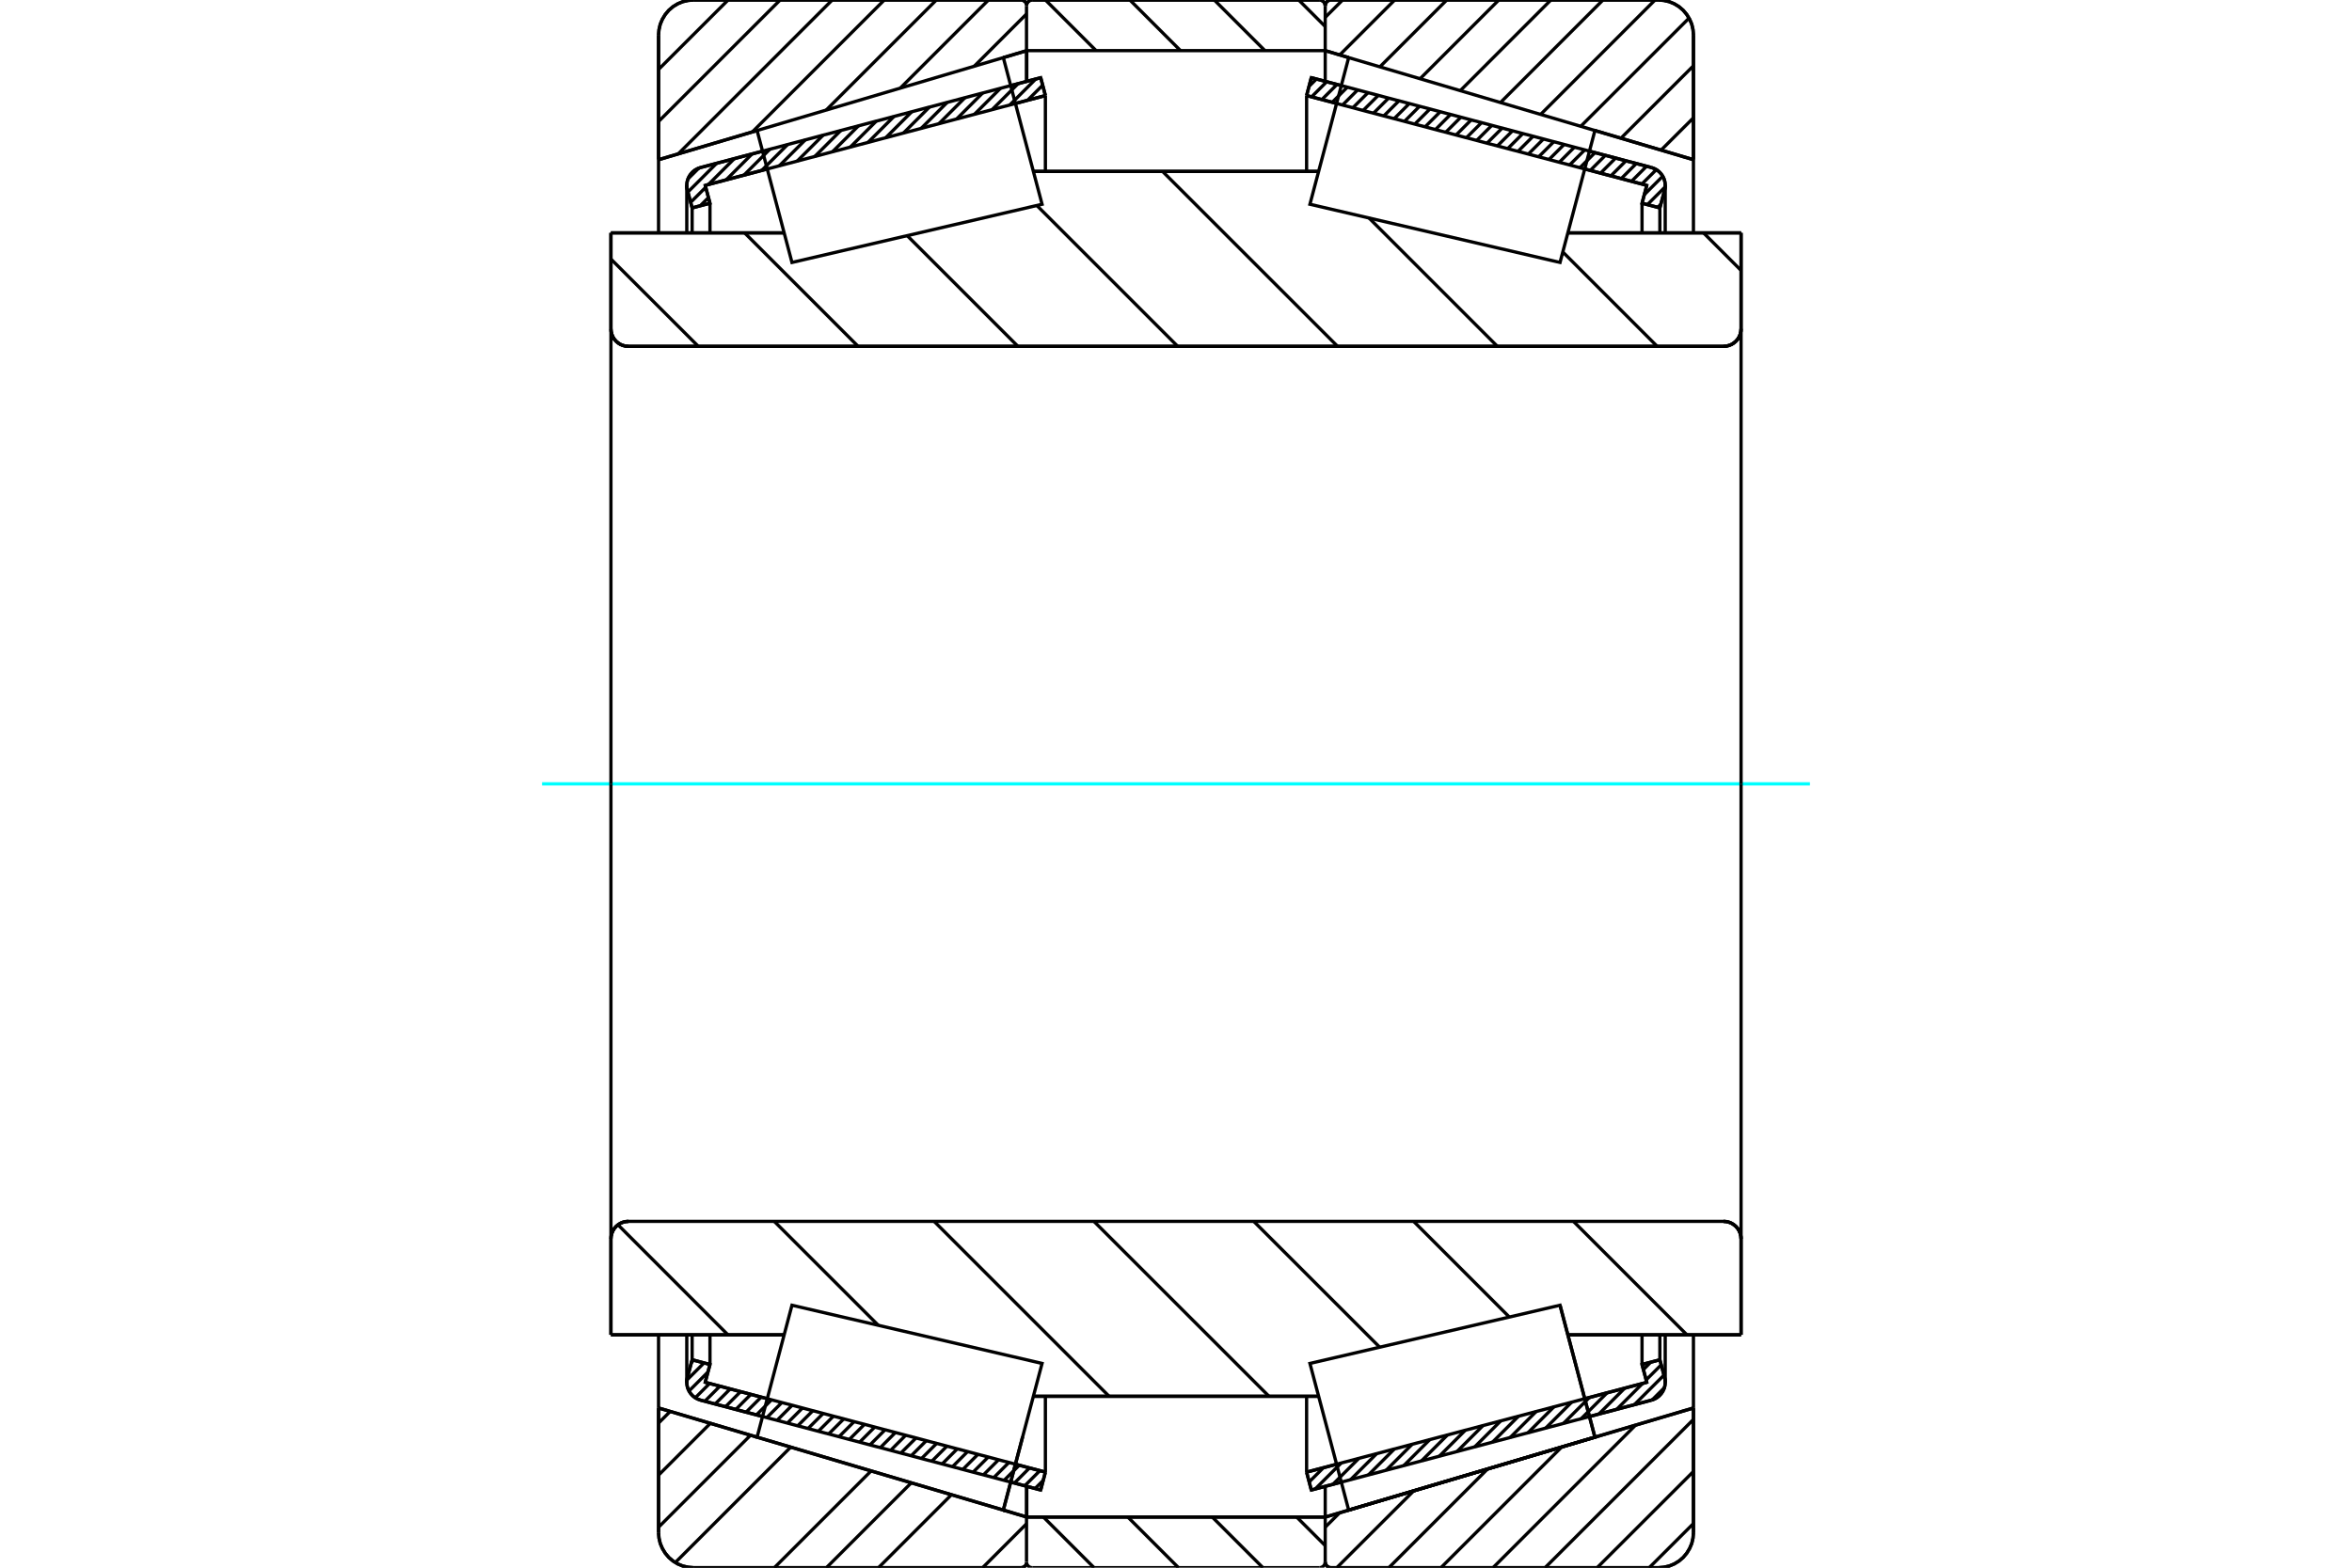 <?xml version="1.0" standalone="no"?>
<!DOCTYPE svg PUBLIC "-//W3C//DTD SVG 1.1//EN"
	"http://www.w3.org/Graphics/SVG/1.1/DTD/svg11.dtd">
<svg xmlns="http://www.w3.org/2000/svg" height="100%" width="100%" viewBox="0 0 36000 24000">
	<rect x="-1800" y="-1200" width="39600" height="26400" style="fill:#FFF"/>
	<g style="fill:none; fill-rule:evenodd" transform="matrix(1 0 0 1 0 0)">
		<g style="fill:none; stroke:#000; stroke-width:50; shape-rendering:geometricPrecision">
			<line x1="11672" y1="21686" x2="10722" y2="21435"/>
			<line x1="15929" y1="22811" x2="15470" y2="22689"/>
			<line x1="16001" y1="22537" x2="15929" y2="22811"/>
			<line x1="15542" y1="22416" x2="16001" y2="22537"/>
			<line x1="10794" y1="21162" x2="11744" y2="21413"/>
			<line x1="10867" y1="20889" x2="10794" y2="21162"/>
			<line x1="10594" y1="20817" x2="10867" y2="20889"/>
			<line x1="10521" y1="21090" x2="10594" y2="20817"/>
			<polyline points="10521,21090 10514,21125 10512,21162 10516,21208 10527,21253 10546,21295 10571,21334 10602,21368 10638,21397 10679,21419 10722,21435"/>
			<line x1="15470" y1="1311" x2="15929" y2="1189"/>
			<line x1="10722" y1="2565" x2="11672" y2="2314"/>
			<polyline points="10722,2565 10679,2581 10638,2603 10602,2632 10571,2666 10546,2705 10527,2747 10516,2792 10512,2838 10514,2875 10521,2910"/>
			<line x1="10594" y1="3183" x2="10521" y2="2910"/>
			<line x1="10867" y1="3111" x2="10594" y2="3183"/>
			<line x1="10794" y1="2838" x2="10867" y2="3111"/>
			<line x1="11744" y1="2587" x2="10794" y2="2838"/>
			<line x1="16001" y1="1463" x2="15542" y2="1584"/>
			<line x1="15929" y1="1189" x2="16001" y2="1463"/>
			<line x1="10594" y1="20434" x2="10594" y2="20817"/>
			<line x1="10594" y1="3183" x2="10594" y2="3566"/>
			<line x1="10867" y1="20434" x2="10867" y2="20889"/>
			<line x1="10867" y1="3111" x2="10867" y2="3566"/>
			<line x1="16001" y1="21376" x2="16001" y2="22537"/>
			<line x1="16001" y1="1463" x2="16001" y2="2624"/>
			<line x1="10512" y1="20435" x2="10512" y2="21162"/>
			<line x1="10512" y1="2838" x2="10512" y2="3565"/>
			<line x1="20530" y1="22689" x2="20071" y2="22811"/>
			<line x1="25278" y1="21435" x2="24328" y2="21686"/>
			<polyline points="25278,21435 25321,21419 25362,21397 25398,21368 25429,21334 25454,21295 25473,21253 25484,21208 25488,21162 25486,21125 25479,21090"/>
			<line x1="25406" y1="20817" x2="25479" y2="21090"/>
			<line x1="25133" y1="20889" x2="25406" y2="20817"/>
			<line x1="25206" y1="21162" x2="25133" y2="20889"/>
			<line x1="24256" y1="21413" x2="25206" y2="21162"/>
			<line x1="19999" y1="22537" x2="20458" y2="22416"/>
			<line x1="20071" y1="22811" x2="19999" y2="22537"/>
			<line x1="24328" y1="2314" x2="25278" y2="2565"/>
			<line x1="20071" y1="1189" x2="20530" y2="1311"/>
			<line x1="19999" y1="1463" x2="20071" y2="1189"/>
			<line x1="20458" y1="1584" x2="19999" y2="1463"/>
			<line x1="25206" y1="2838" x2="24256" y2="2587"/>
			<line x1="25133" y1="3111" x2="25206" y2="2838"/>
			<line x1="25406" y1="3183" x2="25133" y2="3111"/>
			<line x1="25479" y1="2910" x2="25406" y2="3183"/>
			<polyline points="25479,2910 25486,2875 25488,2838 25484,2792 25473,2747 25454,2705 25429,2666 25398,2632 25362,2603 25321,2581 25278,2565"/>
			<line x1="25133" y1="3566" x2="25133" y2="3111"/>
			<line x1="25133" y1="20889" x2="25133" y2="20434"/>
			<line x1="19999" y1="2624" x2="19999" y2="1463"/>
			<line x1="19999" y1="22537" x2="19999" y2="21376"/>
			<line x1="25406" y1="3566" x2="25406" y2="3183"/>
			<line x1="25406" y1="20817" x2="25406" y2="20434"/>
			<line x1="25488" y1="3565" x2="25488" y2="2838"/>
			<line x1="25488" y1="21162" x2="25488" y2="20435"/>
			<line x1="15712" y1="23225" x2="20284" y2="23225"/>
			<line x1="15712" y1="23225" x2="15712" y2="23225"/>
			<polyline points="20284,84 20282,70 20278,57 20272,45 20265,34 20256,24 20245,16 20234,9 20221,4 20208,1 20195,0"/>
			<line x1="15801" y1="0" x2="20195" y2="0"/>
			<polyline points="15801,0 15787,1 15773,5 15760,10 15747,18 15737,27 15728,38 15720,51 15715,64 15712,78"/>
			<line x1="15712" y1="22752" x2="15712" y2="23225"/>
			<line x1="15712" y1="775" x2="15712" y2="1248"/>
			<polyline points="9351,5034 9354,5076 9364,5117 9380,5156 9402,5192 9430,5224 9462,5251 9497,5273 9536,5289 9577,5299 9619,5302"/>
			<line x1="26381" y1="5302" x2="9619" y2="5302"/>
			<polyline points="26381,5302 26423,5299 26464,5289 26503,5273 26538,5251 26570,5224 26598,5192 26620,5156 26636,5117 26646,5076 26649,5034"/>
			<line x1="26649" y1="3565" x2="26649" y2="5034"/>
			<line x1="23998" y1="3565" x2="26649" y2="3565"/>
			<line x1="15817" y1="2624" x2="20183" y2="2624"/>
			<line x1="9351" y1="3565" x2="12002" y2="3565"/>
			<line x1="9351" y1="5034" x2="9351" y2="3565"/>
			<polyline points="9619,18698 9577,18701 9536,18711 9497,18727 9462,18749 9430,18776 9402,18808 9380,18844 9364,18883 9354,18924 9351,18966"/>
			<line x1="9351" y1="20435" x2="9351" y2="18966"/>
			<line x1="12002" y1="20435" x2="9351" y2="20435"/>
			<line x1="20183" y1="21376" x2="15817" y2="21376"/>
			<line x1="26649" y1="20435" x2="23998" y2="20435"/>
			<line x1="26649" y1="18966" x2="26649" y2="20435"/>
			<polyline points="26649,18966 26646,18924 26636,18883 26620,18844 26598,18808 26570,18776 26538,18749 26503,18727 26464,18711 26423,18701 26381,18698"/>
			<line x1="15817" y1="3159" x2="15817" y2="3158"/>
			<line x1="15817" y1="20842" x2="15817" y2="20841"/>
			<line x1="20183" y1="20841" x2="20183" y2="20842"/>
			<line x1="20183" y1="3158" x2="20183" y2="3159"/>
			<polyline points="9351,5034 9354,5076 9364,5117 9380,5156 9402,5192 9430,5224 9462,5251 9497,5273 9536,5289 9577,5299 9619,5302"/>
			<polyline points="9619,18698 9577,18701 9536,18711 9497,18727 9462,18749 9430,18776 9402,18808 9380,18844 9364,18883 9354,18924 9351,18966"/>
			<polyline points="26381,5302 26423,5299 26464,5289 26503,5273 26538,5251 26570,5224 26598,5192 26620,5156 26636,5117 26646,5076 26649,5034"/>
			<polyline points="26649,18966 26646,18924 26636,18883 26620,18844 26598,18808 26570,18776 26538,18749 26503,18727 26464,18711 26423,18701 26381,18698"/>
			<polyline points="15627,24000 15640,23999 15653,23996 15666,23991 15677,23984 15688,23976 15697,23966 15704,23955 15710,23943 15714,23930"/>
			<line x1="15716" y1="23225" x2="15716" y2="23225"/>
			<line x1="15357" y1="23118" x2="15716" y2="23225"/>
			<line x1="10080" y1="21555" x2="11588" y2="22002"/>
			<line x1="10080" y1="23464" x2="10080" y2="21555"/>
			<polyline points="10080,23464 10087,23548 10106,23630 10139,23707 10183,23779 10237,23843 10301,23898 10373,23942 10450,23974 10532,23993 10616,24000"/>
			<line x1="15627" y1="24000" x2="10616" y2="24000"/>
			<polyline points="15714,70 15710,57 15704,45 15697,34 15688,24 15677,16 15666,9 15653,4 15640,1 15627,0"/>
			<line x1="10616" y1="0" x2="15627" y2="0"/>
			<polyline points="10616,0 10532,7 10450,26 10373,58 10301,102 10237,157 10183,221 10139,293 10106,370 10087,452 10080,536"/>
			<line x1="10080" y1="2445" x2="10080" y2="536"/>
			<line x1="11588" y1="1998" x2="10080" y2="2445"/>
			<line x1="15716" y1="775" x2="15357" y2="882"/>
			<line x1="15716" y1="22753" x2="15716" y2="23225"/>
			<line x1="15716" y1="775" x2="15716" y2="1247"/>
			<line x1="10080" y1="20434" x2="10080" y2="21555"/>
			<line x1="10080" y1="2445" x2="10080" y2="3566"/>
			<polyline points="25920,536 25913,452 25894,370 25861,293 25817,221 25763,157 25699,102 25627,58 25550,26 25468,7 25384,0"/>
			<line x1="20373" y1="0" x2="25384" y2="0"/>
			<polyline points="20373,0 20359,1 20346,4 20333,10 20321,17 20310,26 20301,37 20294,49 20288,62 20285,75 20284,89"/>
			<line x1="20643" y1="882" x2="20284" y2="775"/>
			<line x1="25920" y1="2445" x2="24412" y2="1998"/>
			<line x1="25920" y1="536" x2="25920" y2="2445"/>
			<polyline points="25384,24000 25468,23993 25550,23974 25627,23942 25699,23898 25763,23843 25817,23779 25861,23707 25894,23630 25913,23548 25920,23464"/>
			<line x1="25920" y1="21555" x2="25920" y2="23464"/>
			<line x1="20284" y1="23225" x2="25920" y2="21555"/>
			<line x1="20284" y1="23225" x2="20284" y2="23225"/>
			<polyline points="20284,23911 20285,23925 20288,23938 20294,23951 20301,23963 20310,23974 20321,23983 20333,23990 20346,23996 20359,23999 20373,24000"/>
			<line x1="25384" y1="24000" x2="20373" y2="24000"/>
			<line x1="25920" y1="3566" x2="25920" y2="2445"/>
			<line x1="25920" y1="21555" x2="25920" y2="20434"/>
			<line x1="20284" y1="1247" x2="20284" y2="775"/>
			<line x1="20284" y1="23225" x2="20284" y2="22753"/>
		</g>
		<g style="fill:none; stroke:#0FF; stroke-width:50; shape-rendering:geometricPrecision">
			<line x1="8297" y1="12000" x2="27703" y2="12000"/>
		</g>
		<g style="fill:none; stroke:#000; stroke-width:50; shape-rendering:geometricPrecision">
			<line x1="26074" y1="3565" x2="26649" y2="4140"/>
			<line x1="23921" y1="3858" x2="25365" y2="5302"/>
			<line x1="20955" y1="3338" x2="22919" y2="5302"/>
			<line x1="17794" y1="2624" x2="20473" y2="5302"/>
			<line x1="15870" y1="3146" x2="18026" y2="5302"/>
			<line x1="13886" y1="3608" x2="15580" y2="5302"/>
			<line x1="11397" y1="3565" x2="13134" y2="5302"/>
			<line x1="9351" y1="3966" x2="10688" y2="5302"/>
			<line x1="24083" y1="18698" x2="25820" y2="20435"/>
			<line x1="21637" y1="18698" x2="23101" y2="20162"/>
			<line x1="19190" y1="18698" x2="21117" y2="20624"/>
			<line x1="16744" y1="18698" x2="19423" y2="21376"/>
			<line x1="14298" y1="18698" x2="16976" y2="21376"/>
			<line x1="11851" y1="18698" x2="13443" y2="20289"/>
			<line x1="9459" y1="18751" x2="11142" y2="20435"/>
			<polyline points="9351,12000 9351,3565 9351,5034 9354,5076 9364,5117 9380,5156 9402,5192 9430,5224 9462,5251 9497,5273 9536,5289 9577,5299 9619,5302 26381,5302 26423,5299 26464,5289 26503,5273 26538,5251 26570,5224 26598,5192 26620,5156 26636,5117 26646,5076 26649,5034 26649,3565"/>
			<line x1="26649" y1="5034" x2="26649" y2="12000"/>
			<line x1="26649" y1="3565" x2="23998" y2="3565"/>
			<line x1="20183" y1="2624" x2="15817" y2="2624"/>
			<line x1="12002" y1="3565" x2="9351" y2="3565"/>
			<line x1="9351" y1="20435" x2="12002" y2="20435"/>
			<line x1="15817" y1="21376" x2="20183" y2="21376"/>
			<line x1="23998" y1="20435" x2="26649" y2="20435"/>
			<line x1="26649" y1="12000" x2="26649" y2="18966"/>
			<polyline points="26649,20435 26649,18966 26646,18924 26636,18883 26620,18844 26598,18808 26570,18776 26538,18749 26503,18727 26464,18711 26423,18701 26381,18698 9619,18698 9577,18701 9536,18711 9497,18727 9462,18749 9430,18776 9402,18808 9380,18844 9364,18883 9354,18924 9351,18966 9351,20435 9351,12000"/>
			<line x1="25920" y1="23324" x2="25243" y2="24000"/>
			<line x1="25920" y1="22527" x2="24446" y2="24000"/>
			<line x1="25920" y1="21730" x2="23649" y2="24000"/>
			<line x1="25035" y1="21817" x2="22852" y2="24000"/>
			<line x1="23903" y1="22153" x2="22055" y2="24000"/>
			<line x1="22770" y1="22488" x2="21258" y2="24000"/>
			<line x1="21638" y1="22824" x2="20461" y2="24000"/>
			<line x1="20505" y1="23159" x2="20284" y2="23380"/>
			<line x1="25920" y1="1804" x2="25425" y2="2298"/>
			<line x1="25920" y1="1007" x2="24810" y2="2116"/>
			<line x1="25853" y1="277" x2="24195" y2="1934"/>
			<line x1="25332" y1="0" x2="23581" y2="1752"/>
			<line x1="24535" y1="0" x2="22966" y2="1570"/>
			<line x1="23738" y1="0" x2="22351" y2="1388"/>
			<line x1="22941" y1="0" x2="21736" y2="1205"/>
			<line x1="22144" y1="0" x2="21121" y2="1023"/>
			<line x1="21347" y1="0" x2="20506" y2="841"/>
			<line x1="20550" y1="0" x2="20284" y2="266"/>
			<polyline points="25920,2445 25920,536 25913,452 25894,370 25861,293 25817,221 25763,157 25699,102 25627,58 25550,26 25468,7 25384,0 20373,0 20359,1 20346,4 20333,10 20321,17 20310,26 20301,37 20294,49 20288,62 20285,75 20284,89"/>
			<line x1="24412" y1="1998" x2="25920" y2="2445"/>
			<line x1="20284" y1="775" x2="20643" y2="882"/>
			<polyline points="25920,21555 20284,23225 20284,23225"/>
			<polyline points="20284,23911 20285,23925 20288,23938 20294,23951 20301,23963 20310,23974 20321,23983 20333,23990 20346,23996 20359,23999 20373,24000 25384,24000 25468,23993 25550,23974 25627,23942 25699,23898 25763,23843 25817,23779 25861,23707 25894,23630 25913,23548 25920,23464 25920,21555"/>
			<line x1="15712" y1="23328" x2="15040" y2="24000"/>
			<line x1="15178" y1="23065" x2="15178" y2="23065"/>
			<line x1="14563" y1="22883" x2="13446" y2="24000"/>
			<line x1="13948" y1="22701" x2="12649" y2="24000"/>
			<line x1="13333" y1="22519" x2="11852" y2="24000"/>
			<line x1="12718" y1="22337" x2="12718" y2="22337"/>
			<line x1="12103" y1="22154" x2="10336" y2="23921"/>
			<line x1="11488" y1="21972" x2="10080" y2="23380"/>
			<line x1="10873" y1="21790" x2="10080" y2="22583"/>
			<line x1="10258" y1="21608" x2="10080" y2="21786"/>
			<line x1="15712" y1="214" x2="14912" y2="1014"/>
			<line x1="15129" y1="0" x2="13780" y2="1349"/>
			<line x1="14332" y1="0" x2="12647" y2="1684"/>
			<line x1="13535" y1="0" x2="11515" y2="2020"/>
			<line x1="12738" y1="0" x2="10382" y2="2355"/>
			<line x1="11941" y1="0" x2="10080" y2="1860"/>
			<line x1="11144" y1="0" x2="10080" y2="1063"/>
			<line x1="10080" y1="2445" x2="10080" y2="536"/>
			<polyline points="10616,0 10532,7 10450,26 10373,58 10301,102 10237,157 10183,221 10139,293 10106,370 10087,452 10080,536"/>
			<line x1="10616" y1="0" x2="15627" y2="0"/>
			<polyline points="15714,70 15710,57 15704,45 15697,34 15688,24 15677,16 15666,9 15653,4 15640,1 15627,0"/>
			<line x1="15716" y1="775" x2="15357" y2="882"/>
			<line x1="11588" y1="1998" x2="10080" y2="2445"/>
			<line x1="10080" y1="21555" x2="11588" y2="22002"/>
			<polyline points="15357,23118 15716,23225 15716,23225"/>
			<polyline points="15627,24000 15640,23999 15653,23996 15666,23991 15677,23984 15688,23976 15697,23966 15704,23955 15710,23943 15714,23930"/>
			<line x1="15627" y1="24000" x2="10616" y2="24000"/>
			<polyline points="10080,23464 10087,23548 10106,23630 10139,23707 10183,23779 10237,23843 10301,23898 10373,23942 10450,23974 10532,23993 10616,24000"/>
			<line x1="10080" y1="23464" x2="10080" y2="21555"/>
			<polyline points="24145,20992 24412,22002 20643,23118 20643,23118"/>
			<polyline points="23878,19982 23878,19982 24145,20992"/>
			<polyline points="15653,21995 15357,23118 11588,22002"/>
			<polyline points="24145,20992 24412,22002 20643,23118 20347,21995 20050,20873 23878,19982 24145,20992"/>
			<polyline points="24145,3008 23878,4018 20050,3127 20347,2005 20643,882 24412,1998 24145,3008"/>
			<polyline points="11855,20992 12122,19982 15950,20873 15653,21995 15357,23118 11588,22002 11855,20992"/>
			<polyline points="11855,3008 11588,1998 15357,882 15653,2005 15950,3127 12122,4018 11855,3008"/>
			<line x1="19878" y1="0" x2="20284" y2="406"/>
			<line x1="18586" y1="0" x2="19361" y2="775"/>
			<line x1="17294" y1="0" x2="18069" y2="775"/>
			<line x1="16002" y1="0" x2="16777" y2="775"/>
			<line x1="19847" y1="23225" x2="20284" y2="23662"/>
			<line x1="18555" y1="23225" x2="19330" y2="24000"/>
			<line x1="17263" y1="23225" x2="18038" y2="24000"/>
			<line x1="15971" y1="23225" x2="16746" y2="24000"/>
			<line x1="15712" y1="775" x2="15712" y2="89"/>
			<polyline points="15801,0 15787,1 15773,4 15760,10 15748,17 15738,26 15729,37 15721,49 15716,62 15713,75 15712,89"/>
			<line x1="15801" y1="0" x2="20195" y2="0"/>
			<polyline points="20284,89 20283,75 20280,62 20274,49 20267,37 20258,26 20247,17 20235,10 20222,4 20209,1 20195,0"/>
			<polyline points="20284,89 20284,775 15712,775"/>
			<polyline points="15712,23225 20284,23225 20284,23911"/>
			<polyline points="20195,24000 20209,23999 20222,23996 20235,23990 20247,23983 20258,23974 20267,23963 20274,23951 20280,23938 20283,23925 20284,23911"/>
			<line x1="20195" y1="24000" x2="15801" y2="24000"/>
			<polyline points="15712,23911 15713,23925 15716,23938 15721,23951 15729,23963 15738,23974 15748,23983 15760,23990 15773,23996 15787,23999 15801,24000"/>
			<line x1="15712" y1="23911" x2="15712" y2="23225"/>
			<line x1="25476" y1="21244" x2="25288" y2="21432"/>
			<line x1="25469" y1="21052" x2="25016" y2="21504"/>
			<line x1="25427" y1="20894" x2="25196" y2="21125"/>
			<line x1="25142" y1="21179" x2="24745" y2="21576"/>
			<line x1="25267" y1="20853" x2="25154" y2="20967"/>
			<line x1="24870" y1="21250" x2="24473" y2="21647"/>
			<line x1="24599" y1="21322" x2="24202" y2="21719"/>
			<line x1="24328" y1="21394" x2="23931" y2="21791"/>
			<line x1="24056" y1="21466" x2="23659" y2="21863"/>
			<line x1="23785" y1="21537" x2="23388" y2="21934"/>
			<line x1="23513" y1="21609" x2="23116" y2="22006"/>
			<line x1="23242" y1="21681" x2="22845" y2="22078"/>
			<line x1="22971" y1="21752" x2="22574" y2="22149"/>
			<line x1="22699" y1="21824" x2="22302" y2="22221"/>
			<line x1="22428" y1="21896" x2="22031" y2="22293"/>
			<line x1="22156" y1="21967" x2="21759" y2="22364"/>
			<line x1="21885" y1="22039" x2="21488" y2="22436"/>
			<line x1="21614" y1="22111" x2="21217" y2="22508"/>
			<line x1="21342" y1="22183" x2="20945" y2="22580"/>
			<line x1="21071" y1="22254" x2="20674" y2="22651"/>
			<line x1="20799" y1="22326" x2="20402" y2="22723"/>
			<line x1="20528" y1="22398" x2="20131" y2="22795"/>
			<line x1="20257" y1="22469" x2="20039" y2="22687"/>
			<line x1="25422" y1="3126" x2="25373" y2="3174"/>
			<line x1="25487" y1="2861" x2="25215" y2="3133"/>
			<line x1="25450" y1="2698" x2="25168" y2="2980"/>
			<line x1="25352" y1="2597" x2="25130" y2="2818"/>
			<line x1="25203" y1="2545" x2="24972" y2="2776"/>
			<line x1="25045" y1="2504" x2="24814" y2="2735"/>
			<line x1="24887" y1="2462" x2="24656" y2="2693"/>
			<line x1="24729" y1="2420" x2="24498" y2="2651"/>
			<line x1="24571" y1="2379" x2="24340" y2="2610"/>
			<line x1="24413" y1="2337" x2="24182" y2="2568"/>
			<line x1="24256" y1="2295" x2="24024" y2="2526"/>
			<line x1="24098" y1="2253" x2="23867" y2="2484"/>
			<line x1="23940" y1="2212" x2="23709" y2="2443"/>
			<line x1="23782" y1="2170" x2="23551" y2="2401"/>
			<line x1="23624" y1="2128" x2="23393" y2="2359"/>
			<line x1="23466" y1="2086" x2="23235" y2="2317"/>
			<line x1="23308" y1="2045" x2="23077" y2="2276"/>
			<line x1="23150" y1="2003" x2="22919" y2="2234"/>
			<line x1="22992" y1="1961" x2="22761" y2="2192"/>
			<line x1="22834" y1="1919" x2="22603" y2="2150"/>
			<line x1="22676" y1="1878" x2="22445" y2="2109"/>
			<line x1="22518" y1="1836" x2="22287" y2="2067"/>
			<line x1="22360" y1="1794" x2="22129" y2="2025"/>
			<line x1="22202" y1="1752" x2="21971" y2="1984"/>
			<line x1="22044" y1="1711" x2="21813" y2="1942"/>
			<line x1="21886" y1="1669" x2="21655" y2="1900"/>
			<line x1="21728" y1="1627" x2="21497" y2="1858"/>
			<line x1="21570" y1="1586" x2="21339" y2="1817"/>
			<line x1="21412" y1="1544" x2="21181" y2="1775"/>
			<line x1="21254" y1="1502" x2="21023" y2="1733"/>
			<line x1="21096" y1="1460" x2="20865" y2="1691"/>
			<line x1="20938" y1="1419" x2="20707" y2="1650"/>
			<line x1="20780" y1="1377" x2="20549" y2="1608"/>
			<line x1="20622" y1="1335" x2="20391" y2="1566"/>
			<line x1="20464" y1="1293" x2="20233" y2="1524"/>
			<line x1="20306" y1="1252" x2="20075" y2="1483"/>
			<line x1="20149" y1="1210" x2="20036" y2="1322"/>
			<polyline points="19999,1463 20071,1189 25278,2565"/>
			<polyline points="25479,2910 25487,2867 25488,2822 25482,2778 25469,2736 25450,2696 25424,2660 25394,2628 25359,2601 25320,2580 25278,2565"/>
			<polyline points="25479,2910 25406,3183 25133,3111 25206,2838 19999,1463"/>
			<polyline points="19999,22537 25206,21162 25133,20889 25406,20817 25479,21090"/>
			<polyline points="25278,21435 25320,21420 25359,21399 25394,21372 25424,21340 25450,21304 25469,21264 25482,21222 25488,21178 25487,21133 25479,21090"/>
			<polyline points="25278,21435 20071,22811 19999,22537"/>
			<line x1="15968" y1="22663" x2="15843" y2="22788"/>
			<line x1="15916" y1="22515" x2="15685" y2="22746"/>
			<line x1="15758" y1="22473" x2="15527" y2="22704"/>
			<line x1="15600" y1="22432" x2="15369" y2="22663"/>
			<line x1="15442" y1="22390" x2="15211" y2="22621"/>
			<line x1="15284" y1="22348" x2="15053" y2="22579"/>
			<line x1="15126" y1="22306" x2="14895" y2="22537"/>
			<line x1="14968" y1="22265" x2="14737" y2="22496"/>
			<line x1="14810" y1="22223" x2="14579" y2="22454"/>
			<line x1="14652" y1="22181" x2="14421" y2="22412"/>
			<line x1="14494" y1="22139" x2="14263" y2="22370"/>
			<line x1="14336" y1="22098" x2="14105" y2="22329"/>
			<line x1="14178" y1="22056" x2="13947" y2="22287"/>
			<line x1="14021" y1="22014" x2="13789" y2="22245"/>
			<line x1="13863" y1="21972" x2="13632" y2="22204"/>
			<line x1="13705" y1="21931" x2="13474" y2="22162"/>
			<line x1="13547" y1="21889" x2="13316" y2="22120"/>
			<line x1="13389" y1="21847" x2="13158" y2="22078"/>
			<line x1="13231" y1="21806" x2="13000" y2="22037"/>
			<line x1="13073" y1="21764" x2="12842" y2="21995"/>
			<line x1="12915" y1="21722" x2="12684" y2="21953"/>
			<line x1="12757" y1="21680" x2="12526" y2="21911"/>
			<line x1="12599" y1="21639" x2="12368" y2="21870"/>
			<line x1="12441" y1="21597" x2="12210" y2="21828"/>
			<line x1="12283" y1="21555" x2="12052" y2="21786"/>
			<line x1="12125" y1="21513" x2="11894" y2="21744"/>
			<line x1="11967" y1="21472" x2="11736" y2="21703"/>
			<line x1="11809" y1="21430" x2="11578" y2="21661"/>
			<line x1="11651" y1="21388" x2="11420" y2="21619"/>
			<line x1="11493" y1="21346" x2="11262" y2="21578"/>
			<line x1="11335" y1="21305" x2="11104" y2="21536"/>
			<line x1="11177" y1="21263" x2="10946" y2="21494"/>
			<line x1="11019" y1="21221" x2="10788" y2="21452"/>
			<line x1="10861" y1="21180" x2="10642" y2="21399"/>
			<line x1="10836" y1="21005" x2="10546" y2="21295"/>
			<line x1="10776" y1="20865" x2="10514" y2="21127"/>
			<line x1="10618" y1="20823" x2="10582" y2="20860"/>
			<line x1="16001" y1="1462" x2="16000" y2="1463"/>
			<line x1="15959" y1="1304" x2="15729" y2="1534"/>
			<line x1="15854" y1="1209" x2="15457" y2="1606"/>
			<line x1="15583" y1="1281" x2="15186" y2="1678"/>
			<line x1="15312" y1="1353" x2="14915" y2="1750"/>
			<line x1="15040" y1="1424" x2="14643" y2="1821"/>
			<line x1="14769" y1="1496" x2="14372" y2="1893"/>
			<line x1="14497" y1="1568" x2="14100" y2="1965"/>
			<line x1="14226" y1="1639" x2="13829" y2="2036"/>
			<line x1="13955" y1="1711" x2="13558" y2="2108"/>
			<line x1="13683" y1="1783" x2="13286" y2="2180"/>
			<line x1="13412" y1="1855" x2="13015" y2="2252"/>
			<line x1="13140" y1="1926" x2="12743" y2="2323"/>
			<line x1="12869" y1="1998" x2="12472" y2="2395"/>
			<line x1="12598" y1="2070" x2="12201" y2="2467"/>
			<line x1="12326" y1="2141" x2="11929" y2="2538"/>
			<line x1="12055" y1="2213" x2="11658" y2="2610"/>
			<line x1="11783" y1="2285" x2="11386" y2="2682"/>
			<line x1="11512" y1="2356" x2="11115" y2="2753"/>
			<line x1="10844" y1="3025" x2="10718" y2="3150"/>
			<line x1="11240" y1="2428" x2="10843" y2="2825"/>
			<line x1="10802" y1="2867" x2="10571" y2="3098"/>
			<line x1="10969" y1="2500" x2="10529" y2="2940"/>
			<line x1="10696" y1="2574" x2="10530" y2="2739"/>
			<polyline points="16001,1463 15929,1189 10722,2565 10680,2580 10641,2601 10606,2628 10576,2660 10550,2696 10531,2736 10518,2778 10512,2822 10513,2867 10521,2910 10594,3183 10867,3111 10794,2838 16001,1463"/>
			<polyline points="16001,22537 10794,21162 10867,20889 10594,20817 10521,21090 10513,21133 10512,21178 10518,21222 10531,21264 10550,21304 10576,21340 10606,21372 10641,21399 10680,21420 10722,21435 15929,22811 16001,22537"/>
		</g>
	</g>
</svg>
